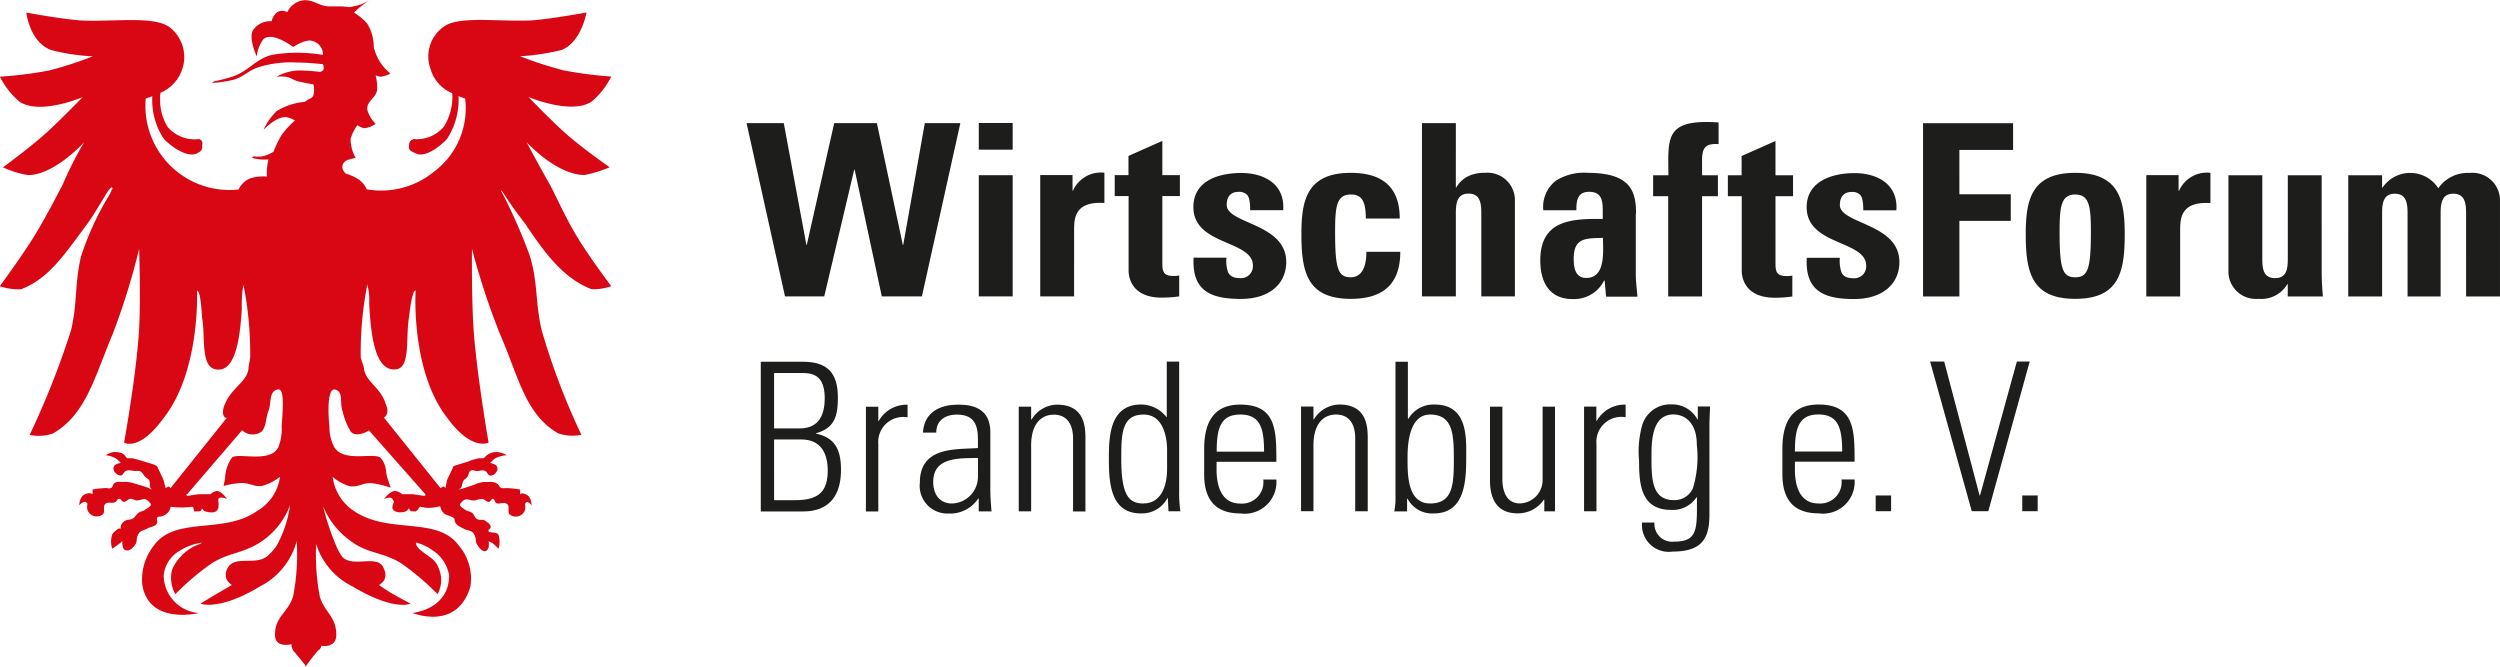 <svg id="Gruppe_365" data-name="Gruppe 365" xmlns="http://www.w3.org/2000/svg" width="132.82" height="35.428" viewBox="0 0 132.82 35.428">
  <path id="Pfad_7156" data-name="Pfad 7156" d="M1636.837,76.843h0l-.024-.011h.024Zm2.125,2.719v.024a.047.047,0,0,0-.005-.024Zm-20.073-18.774.071.047s-.13.255-.166.339a15.369,15.369,0,0,0-1.519,3.294c-.35,1.5-.178,2.4-.528,3.912a44.128,44.128,0,0,1-2.2,5.567,2.3,2.3,0,0,0,1.234-.077c1.762-1,2.232-3.045,3.163-5.247a37.144,37.144,0,0,0,1.419-4.558s.089,2.582,0,4.226c-.131,2.38-.8,6.066-.8,6.066s.8.5,2.113-1.324c1.947-2.493,1.763-6.743,1.763-6.743s.178-.161.267,1.419c.184,1-.089,2.576.7,2.749,1.146.249,1.33-1.918,1.413-3.242a6,6,0,0,1,.083-1.252,18.507,18.507,0,0,1,.362,3.828c0,.16-.095.492-.095.665-.083.658-.884.99-1.234,1.822-.268.582,0,.754,0,.754a.389.389,0,0,1,.082.011l-2.985,3.728-.095-.089-.172.089-.1-.421-.35-.742-.166-.089-.8-.244-.35-.089h-.267l-.083-.083c-.095-.166-.268-.249-.618-.249a1.114,1.114,0,0,0-.445.172,1.571,1.571,0,0,1,.534.161,1.675,1.675,0,0,1,.267.249s-.279.035-.356.172c-.118.208.119.493.356.493.137,0,.137-.184.268-.238.183-.083.314,0,.522,0a.922.922,0,0,1,.184,0c.184.036.208.208.35.332.071.065.137.077.184.161.082.142-.018.29.082.421a.711.711,0,0,0,.083.077l-.166-.077a3.909,3.909,0,0,0-.534-.172,2.836,2.836,0,0,0-.618-.161c-.1-.006-.16,0-.267,0-.172.006-.309-.036-.44.077-.083.083-.065.2-.178.249-.095.041-.161,0-.267,0a5.07,5.07,0,0,0-.7.077V77.1s-.178-.172-.534.083a.81.81,0,0,0-.172.5s.214-.237.35-.172a.311.311,0,0,1,.083.095.808.808,0,0,0,0,.326.527.527,0,0,0,.8.25c.183-.143-.024-.44.166-.582.172-.125.356.024.534-.1.077-.054.09-.16.178-.16.119,0,.137.166.255.16.154,0,.208-.148.362-.16.1-.006.154.053.255.077.237.059.439-.161.629,0a.48.48,0,0,1,.083.077.572.572,0,0,1,.083.095c.1.131-.136.225-.267.326s-.225.077-.35.161c-.154.106-.184.249-.351.332-.13.06-.225.024-.35.089a.446.446,0,0,0-.267.41v.077c0-.19-.345.082-.446.255a1.224,1.224,0,0,0,0,.754,4.482,4.482,0,0,0,.452-.326c.029-.03.083-.077.083-.077s-.018.451.184.487c.238.047.386-.131.522-.327.09-.142.036-.254.1-.415a.847.847,0,0,1,.083-.167c.119-.16.274-.148.446-.249.208-.118.475-.095.522-.326.018-.1-.047-.166,0-.249s.167-.036.268-.083a.665.665,0,0,0,.35-.249.544.544,0,0,0,.095-.249,4.05,4.05,0,0,0,1.133,0c.1,0,.1.166.1.249.35,0,.392.006.433-.172.047.083.09.148.178.172.333.089.653.1.7-.249a1.61,1.61,0,0,0,0-.255.28.28,0,0,1,0-.161c.077-.16.446,0,.446,0s-.268-.415-.528-.421a.706.706,0,0,0-.35.172h-.534c-.268,0-.534.083-.7.083-.095-.083,0-.083,0-.083l2.92-3.4a.814.814,0,0,0,1.045.066c.267-.332.189-.665.35-1.075.184-.463,0-1.08.534-1.163.35,0,.219,1.211.172,1.983a2.537,2.537,0,0,1-.172,1.08c-.427.9-2.214.255-2.481.582a1.957,1.957,0,0,0-.35,1.081c-.036.16-.083.409-.083.409a4.274,4.274,0,0,1,.968-.16c.421,0,.647.207,1.062.16a2.614,2.614,0,0,0,.967-.492A2.474,2.474,0,0,1,1626.61,78c-1.762,1.24-4.327.249-5.46,1.822a2.888,2.888,0,0,0-.618,2.089c.35,2.155,3,1.5,3,1.5a2.025,2.025,0,0,1-1.864-1.994,1.7,1.7,0,0,1,.885-1.335,2.863,2.863,0,0,1,1.151-.41,1.4,1.4,0,0,1-.35.16,2.584,2.584,0,0,0-1.234,1.253,1.767,1.767,0,0,0,.166,1.324,13.624,13.624,0,0,1,1.947-1.65c.962-.594,1.668-.5,2.648-1.163a4.02,4.02,0,0,0,1.5-1.918,6.2,6.2,0,0,1-.713,2.155,3.111,3.111,0,0,1-.433.5c-.653.635-1.846-.076-2.2.754a.628.628,0,0,0,0,.582.828.828,0,0,0,.255.249s-.427.255-.7.41c-.38.219-.967.582-.967.582s.967.41,3.163-.914a3.8,3.8,0,0,0,1.947-2.41,11.511,11.511,0,0,1-.184,2.908c-.232.861-.968,1.069-.968,2.071,0,.742.879.5.879.5a.643.643,0,0,0,.082.332c.3.345.57.689.654.79l.011.077a8.986,8.986,0,0,1,.665-.867.3.3,0,0,0,.166-.249s.8.161.8-.582c0-1-.671-1.223-.884-2.071a11.814,11.814,0,0,1-.184-2.749A3.74,3.74,0,0,0,1631.709,82c2.2,1.324,3.08.914,3.08.914s-.659-.345-1.062-.582c-.249-.148-.617-.41-.617-.41a.891.891,0,0,0,.267-.249.644.644,0,0,0,0-.582c-.267-.914-1.775.03-2.285-.754a3.074,3.074,0,0,1-.26-.5,13.676,13.676,0,0,1-.689-2.065l.011.006a4.216,4.216,0,0,0,1.466,1.816c.879.665,1.686.57,2.648,1.163a13.256,13.256,0,0,1,1.947,1.65,1.537,1.537,0,0,0,.083-1.324c-.184-.582-.618-.67-1.062-1.086a.517.517,0,0,1-.173-.332,2.435,2.435,0,0,1,.885.41,1.972,1.972,0,0,1,.884,1.335c0,1.822-1.948,1.995-1.948,1.995s2.381.99,3.081-1.413a2.712,2.712,0,0,0-.618-2.166c-1.14-1.573-3.7-.582-5.55-1.822a2.555,2.555,0,0,1-1.151-1.828,2.574,2.574,0,0,0,.884.493c.445.082.695-.178,1.151-.161a4.461,4.461,0,0,1,1.051.249s-.107-.3-.172-.5c-.137-.422,0-.582-.35-1.081-.362-.332-1.965.268-2.481-.582a2.221,2.221,0,0,1-.255-1.08c-.083-.777-.1-1.983.255-1.983.528.077.267.712.445,1.163a3.527,3.527,0,0,0,.433,1.075c.178.243.653.154.962-.065l3,3.394v.083c-.255,0-.522-.083-.7-.083h-.528a.878.878,0,0,0-.35-.172c-.285-.024-.618.422-.618.422s.35-.149.445,0a.77.77,0,0,1,.083.16,1.022,1.022,0,0,0-.083.255c-.024.273.356.345.647.268.166-.047.166-.1.232-.19.082.131,0,.172.35.172.172-.082.172-.249.267-.249.618.167,1.051-.083,1.051,0a.636.636,0,0,0,.189.345c.107.095.208.095.339.16a.581.581,0,0,1,.172.083c.083.065.047.161.095.249.107.184.25.219.44.326s.386.071.528.249a.634.634,0,0,1,.083.167c.065.154.012.273.1.415.124.2.32.469.522.327a.374.374,0,0,0,.107-.315.37.37,0,0,0-.011-.161v-.011a1.844,1.844,0,0,1,.172.077,1.756,1.756,0,0,1,.35.326,1.184,1.184,0,0,0,0-.754c-.125-.19-.605-.042-.522-.25.017-.041.059-.041.082-.082.107-.161-.106-.3-.267-.41-.142-.095-.291,0-.433-.089s-.131-.237-.267-.332-.238-.066-.362-.161-.345-.2-.255-.326c.03-.042.053-.054.083-.095a.54.54,0,0,1,.089-.077c.2-.137.374.041.618,0a1.433,1.433,0,0,1,.35-.077c.154,0,.208.142.362.16.118.012.148-.213.255-.16.065.035.059.095.095.16.131.208.415-.041.617.1s-.011.427.173.582a.523.523,0,0,0,.795-.25.921.921,0,0,0,0-.326s.036-.077.083-.095c.118-.041.266.172.266.172a.832.832,0,0,0-.166-.5c-.362-.249-.445-.083-.445-.083V76.85a5.1,5.1,0,0,0-.7-.077,1.354,1.354,0,0,1-.267,0c-.143-.024-.143-.178-.268-.249a.764.764,0,0,0-.433-.077h-.261a1.774,1.774,0,0,0-.534.161c-.208.065-.326.106-.528.172-.107.03-.268.077-.268.077a.906.906,0,0,0,.095-.077c.119-.131.066-.279.173-.421.054-.077.125-.083.178-.161.089-.113.059-.238.166-.332s.219,0,.362,0c.166,0,.285-.077.433,0,.125.06.125.225.267.238.238.024.475-.291.35-.493-.077-.125-.35-.172-.35-.172a1.652,1.652,0,0,1,.267-.249,1.451,1.451,0,0,1,.617-.161,1.152,1.152,0,0,0-.534-.172.832.832,0,0,0-.617.249l-.083.083h-.268l-.35.089-.183.077-.529.161-.267.089-.35.742-.083.421-.089-.089-.178.089-3-3.739h0s.35-.172.083-.754c-.249-.831-1.051-1.163-1.14-1.822,0-.172-.178-.5-.178-.665a18.916,18.916,0,0,1,.35-3.828,3.122,3.122,0,0,1,.1,1c.083,1.49.255,3.739,1.5,3.49.7-.172.433-1.745.617-2.749.172-1.578.35-1.419.35-1.419s-.268,4.244,1.668,6.743c1.329,1.828,2.208,1.324,2.208,1.324s-.641-3.686-.8-6.066c-.107-1.65-.083-4.226-.083-4.226a38.386,38.386,0,0,0,1.5,4.558c.956,2.172,1.318,4.244,3.081,5.247a2.3,2.3,0,0,0,1.234.077,36.192,36.192,0,0,1-2.113-5.567c-.35-1.5-.183-2.416-.617-3.912a29.164,29.164,0,0,0-1.5-3.413c-.083-.077,0-.077,0-.077a21.351,21.351,0,0,0,1.234,1.745c1.051,1.573,2.03,2.908,3.532,3.49a2.781,2.781,0,0,0,1.05-.16s-1.264-1.674-1.935-2.826c-.569-.979-.979-1.917-1.329-2.576-.618-1.08-1.234-2.249-1.234-2.249s1.584,1.745,3.086,1.745a7.267,7.267,0,0,0,1.329-.41s-1.507-1.05-2.38-1.834c-.789-.706-1.934-1.9-1.934-1.9s2.249.955,3.348.249a4.213,4.213,0,0,0,1.05-1.335,22.018,22.018,0,0,1-2.546-.332,20.418,20.418,0,0,1-2.3-.748,11.83,11.83,0,0,0,2.2-.332c1.062-.409,1.33-1.994,1.33-1.994s-1.769.332-2.914.422c-1.852.076-3.876-.25-4.665.332a1.927,1.927,0,0,0-.712,2.232,2,2,0,0,0,1.158,1.306,2.961,2.961,0,0,1-.446,1.775,1.872,1.872,0,0,1-1.6.659c-.255.089-.243.231-.255.421s.167.249.35.332c.439.249,1.175-.238,1.668-.754a3.8,3.8,0,0,0,.617-2.279c.119.047.232.089.35.125a4.2,4.2,0,0,1-1.668,3.9,4.434,4.434,0,0,1-3.555.926,1.324,1.324,0,0,0-.41-.511,2.588,2.588,0,0,0-.712-.326.723.723,0,0,1-.166-.249.385.385,0,0,1,.166-.421.532.532,0,0,1,.178-.077,2.508,2.508,0,0,1,.35-.083,2.1,2.1,0,0,1-.267-1,2.154,2.154,0,0,1,.361-.742,1.021,1.021,0,0,0,.351.161,1.148,1.148,0,0,0,.617-.238,1.627,1.627,0,0,1-.445-.748c-.042-.468.487-.617.528-1.086a2.757,2.757,0,0,0-.083-.741.811.811,0,0,0,.268.077,1.358,1.358,0,0,0,.516-.173,2.508,2.508,0,0,1-.884-1.412,2.326,2.326,0,0,0-.35-1.24,3.093,3.093,0,0,0-.7-.582s.16-.154.267-.249c.219-.178.558-.41.558-.41a2.279,2.279,0,0,1-.884.332c-.267.083-.267,0-.618,0h-.617c-.528,0-.8-.332-1.324-.332a1.106,1.106,0,0,0-.926.641.513.513,0,0,0-.57.024.994.994,0,0,0-.266.457,1.074,1.074,0,0,0-.968.457c-.291.391.184,1.412.184,1.412a1.817,1.817,0,0,1,.35-.914c.469-.44,1.584.41,1.584.41s.618-.41.968-.332a.756.756,0,0,1,.618.754,8.113,8.113,0,0,0-2.731,0c-.908.249-1.217.873-2.112,1.163-.368.119-.968.25-.968.25l-.089.076a6.431,6.431,0,0,0,1.151-.172c.552-.16.772-.486,1.318-.664a5.847,5.847,0,0,1,2.03-.25c.546,0,1.4.089,1.4.089s.082.232,0,.332a.375.375,0,0,1-.167.077,10.6,10.6,0,0,0-1.062-.077,2.567,2.567,0,0,0-1.234.332,3.281,3.281,0,0,1,.445,0c.291.029.422.178.706.249.309.077.8.16.8.16a1.127,1.127,0,0,1,0,.582c-.09.2-.268.173-.445.345a3.432,3.432,0,0,0-1.5.487,3.205,3.205,0,0,0-.7,1s.688-.747,1.229-.67a1.526,1.526,0,0,1,.439.172,5.306,5.306,0,0,0-.7.754,5.639,5.639,0,0,0-.44.908,1.952,1.952,0,0,1-.617.249,2.633,2.633,0,0,1-.451,0l-.083.077a4.2,4.2,0,0,0,.433.083,3.528,3.528,0,0,0,.451,0,2.99,2.99,0,0,0-.083.5c-.011.161,0,.41,0,.41a2.425,2.425,0,0,0-.884.095,1.175,1.175,0,0,0-.623.594,4.469,4.469,0,0,1-4.932-4.837c.112-.036.231-.077.35-.118a3.724,3.724,0,0,0,.617,2.273c.528.534,1.33,1,1.763.754.178-.083.273-.166.267-.332s.083-.332-.166-.421a1.882,1.882,0,0,1-1.68-.659,2.83,2.83,0,0,1-.368-1.8,2.059,2.059,0,0,0,1.163-1.276,2,2,0,0,0-.712-2.232c-.884-.582-2.9-.255-4.665-.332-1.152-.089-2.914-.422-2.914-.422s.178,1.585,1.33,1.994a10.874,10.874,0,0,0,2.2.332,20.439,20.439,0,0,1-2.3.748,20.845,20.845,0,0,1-2.635.332,4.282,4.282,0,0,0,1.05,1.335c1.1.718,3.348-.249,3.348-.249s-1.152,1.193-1.935,1.9c-.849.772-2.3,1.834-2.3,1.834a5.347,5.347,0,0,0,1.33.41c1.4,0,2.985-1.745,2.985-1.745a18.737,18.737,0,0,0-1.14,2.249c-.35.659-.826,1.6-1.413,2.576-.688,1.146-1.934,2.826-1.934,2.826a3.343,3.343,0,0,0,1.133.16c1.5-.582,2.309-1.852,3.532-3.49.32-.427.967-1.555,1.121-1.775" transform="translate(-1612.971 -50.841)" fill="#d90613"/>
  <path id="Pfad_7157" data-name="Pfad 7157" d="M1659.751,76.284V73.346h1.4c.564,0,1.289.024,1.289,1.341,0,.9-.321,1.6-1.33,1.6h-1.359Zm1.543,4.415c1.329,0,2.011-.783,2.011-2.213,0-1-.273-1.7-1.323-1.918v-.024c1-.279,1.157-.938,1.157-1.893,0-1.4-.641-1.905-1.882-1.905h-2.213V80.7h2.249Zm-1.543-3.822h1.43c1.211,0,1.419.955,1.419,1.662,0,1.169-.563,1.562-1.728,1.562h-1.121V76.878Zm5.537-1.739h-.659V80.7h.659V77.12a1.326,1.326,0,0,1,1.555-1.419v-.67a1.691,1.691,0,0,0-1.532.861h-.024v-.747h0Zm5.294,3.733a1.424,1.424,0,0,1-1.377,1.407c-.682,0-1-.517-1-1.146,0-1.354,1.43-1.247,2.38-1.276v1.01h0Zm.041,1.828h.682a12.15,12.15,0,0,1-.065-1.4V76.5c0-1.419-1.169-1.472-1.727-1.472-.968,0-1.792.416-1.852,1.483h.706c0-.659.487-.955,1.092-.955.879,0,1.122.493,1.122,1.312v.463c-1.122.089-3.086-.113-3.086,1.84a1.47,1.47,0,0,0,1.531,1.639,1.783,1.783,0,0,0,1.573-.8h.024V80.7Zm2.784-3.49c0-1.247.606-1.65,1.2-1.65.772,0,1.027.605,1.027,1.253V80.7h.658V76.777c0-.73-.142-1.751-1.518-1.751a1.61,1.61,0,0,0-1.342.79h-.024v-.683h-.659v5.561h.659V77.2h0Zm6,3.069c-.718,0-1.211-.273-1.211-2.345,0-1.3,0-2.38,1.187-2.38s1.247,1.543,1.247,1.87v.99c0,1.354-.593,1.858-1.223,1.858m1.289.421h.641a6.745,6.745,0,0,1-.065-1.1V72.74h-.659v2.95l-.024-.012a1.715,1.715,0,0,0-1.341-.659c-1.71,0-1.71,1.817-1.71,2.885,0,1.3.09,2.9,1.7,2.9a1.531,1.531,0,0,0,1.407-.807l.024-.012.035.707h0Zm5.739-2.641c0-1.65,0-3.027-1.917-3.027-1.247,0-1.918.736-1.918,2.345v1.365c0,1.685.956,2.071,1.918,2.071a1.685,1.685,0,0,0,1.917-1.8h-.695a1.138,1.138,0,0,1-1.222,1.276c-1.045,0-1.259-1.021-1.259-1.792v-.428h3.17Zm-3.17-.528c0-1.235.2-1.971,1.258-1.971s1.259.736,1.259,1.971h-2.517Zm5.14-.321c0-1.247.605-1.65,1.2-1.65.771,0,1.02.605,1.02,1.253v3.887h.665V76.77c0-.73-.142-1.751-1.519-1.751a1.618,1.618,0,0,0-1.341.79h-.024v-.683h-.659v5.562h.659V77.2h0Zm5,.629c0-.837.131-2.279,1.2-2.279,1.223,0,1.259,1.081,1.259,2.38s-.036,2.345-1.259,2.345-1.2-1.562-1.2-2.446m-.024,2.861v-.67h.024a1.474,1.474,0,0,0,1.4.783c1.62,0,1.716-1.674,1.716-2.9,0-.991.142-2.884-1.662-2.884a1.541,1.541,0,0,0-1.412.76l-.024-.024V72.746h-.659v7.4a3.512,3.512,0,0,1-.065.552h.682Zm7.2-5.561V79.05a1.242,1.242,0,0,1-1.211,1.223c-.955,0-.926-1.169-.926-1.318V75.133h-.659v3.929c0,.9.32,1.739,1.466,1.739a1.667,1.667,0,0,0,1.395-.724h.024v.617h.569V75.133Zm2.861,0h-.659v5.561h.659V77.115a1.323,1.323,0,0,1,1.549-1.419v-.671a1.7,1.7,0,0,0-1.531.861h-.024v-.747h0Zm4.084.416c.618,0,1.247.439,1.247,1.608a5.7,5.7,0,0,1-.208,2.315,1.071,1.071,0,0,1-1,.629c-1.2,0-1.2-1.157-1.2-2.315,0-.825.024-2.237,1.169-2.237m1.288.273-.024-.024a1.515,1.515,0,0,0-1.365-.783,1.553,1.553,0,0,0-1.561,1.1,5.258,5.258,0,0,0-.167,1.893c0,1.288.113,2.612,1.71,2.612a1.506,1.506,0,0,0,1.341-.67h.024c0,1.662.077,2.356-1.212,2.356a.942.942,0,0,1-1.044-1.015h-.659a1.423,1.423,0,0,0,1.62,1.543c1.584,0,1.958-.725,1.958-1.947V76.213c0-.284.012-.563.036-1.092h-.653v.707h0Zm8.333,2.226c0-1.65,0-3.027-1.917-3.027-1.247,0-1.918.736-1.918,2.345v1.365c0,1.685.956,2.071,1.918,2.071a1.683,1.683,0,0,0,1.917-1.8h-.695a1.138,1.138,0,0,1-1.222,1.276c-1.045,0-1.253-1.021-1.253-1.792v-.427h3.17Zm-3.17-.528c0-1.234.2-1.97,1.253-1.97s1.258.736,1.258,1.97Zm4.292,3.17h.818v-.837h-.818v.837Zm5.544-.837h-.024l-1.882-7.116h-.748l2.214,7.953h.878l2.2-7.953h-.682l-1.958,7.116Zm2.243.837h.819v-.837h-.819v.837Z" transform="translate(-1618.625 -53.528)" fill="#1d1d1b"/>
  <path id="Pfad_7158" data-name="Pfad 7158" d="M1660.221,67.494h2.09l1.591-6.73h.024l1.442,6.73h2.131l2.042-9.205h-1.887l-1.146,6.464h-.024l-1.377-6.464h-2.267l-1.455,6.464h-.024l-1.2-6.464h-1.977l2.042,9.205h-.006Zm12.1-6.439h-1.8v6.439h1.8V61.055Zm-1.8-1.354h1.8V58.283h-1.8V59.7Zm3.264,1.354v6.439h1.8V63.987c0-.635.024-1.555,1.609-1.455V60.924a1.62,1.62,0,0,0-1.668.955h-.024v-.831H1673.8Zm3.965,1.11h.73v3.964c0,.4.2,1.431,1.756,1.431a6.624,6.624,0,0,0,.933-.066v-1.11a1.338,1.338,0,0,1-.321.024c-.588,0-.575-.32-.575-.8V62.164h.932v-1.11h-.932V59.233l-1.8.8v1.021h-.73v1.11h.006Zm4.184,3.264c-.1,1.8.944,2.2,2.511,2.2s2.41-.843,2.41-1.964c0-2.066-3.163-2.012-3.163-3.033,0-.433.214-.689.611-.689a.586.586,0,0,1,.457.142c.125.113.178.38.178.831h1.756c.1-1.389-1.009-1.977-2.231-1.977s-2.541.422-2.541,1.811c0,2.054,3.163,1.745,3.163,3.11a.632.632,0,0,1-.665.665c-.356,0-.546-.1-.653-.309a1.861,1.861,0,0,1-.089-.777h-1.762Zm10.951-2.077c0-1.685-.944-2.421-2.6-2.421-2.369,0-2.624,1.507-2.624,3.264,0,2.012.309,3.43,2.624,3.43,1.685,0,2.629-.754,2.629-2.5h-1.8c0,.843-.268,1.353-.831,1.353-.665,0-.832-.421-.832-2.385,0-1.341.066-2.012.832-2.012.563,0,.8.32.8,1.276h1.8Zm6.119,4.142V62.33a1.458,1.458,0,0,0-1.6-1.4,1.962,1.962,0,0,0-.879.178,1.482,1.482,0,0,0-.635.6h-.024V58.289h-1.8v9.205h1.8V63.055c0-.576.1-1.021.677-1.021s.676.445.676,1.021v4.439h1.786Zm4.678-3.11c0,.7.166,2.131-.89,2.131-.588,0-.665-.564-.665-1.021,0-1.145.665-1.074,1.556-1.11m1.756-1.3c0-1.175-.29-2.154-2.576-2.154a2.792,2.792,0,0,0-1.686.421,1.757,1.757,0,0,0-.664,1.567h1.756c0-.511.054-.979.677-.979s.724.4.724.943v.5c-1.668-.024-3.318.065-3.318,2.2,0,1.122.457,2.054,1.71,2.054a1.781,1.781,0,0,0,1.679-.979h.03l.077.854h1.668c-.035-.4-.089-.8-.089-1.2V63.1h0Zm4.386-4.831c-.214-.011-.421-.024-.641-.024-2.19,0-2.041.98-2.024,2.831h-.813v1.111h.8V67.5h1.8V62.171h.842V61.06h-.842v-.777c0-.653.154-.932.878-.878V58.259h0Zm.5,3.918h.73v3.964c0,.4.2,1.431,1.757,1.431a6.588,6.588,0,0,0,.932-.066V66.39a1.33,1.33,0,0,1-.32.024c-.588,0-.576-.32-.576-.8V62.171h.932V61.06h-.932V59.238l-1.8.8v1.02h-.73v1.111h.005Zm4.185,3.264c-.1,1.8.944,2.2,2.511,2.2s2.41-.843,2.41-1.964c0-2.066-3.163-2.012-3.163-3.034,0-.433.219-.689.61-.689a.584.584,0,0,1,.457.143c.125.112.178.38.178.831h1.757c.1-1.389-1.009-1.977-2.232-1.977-1.157,0-2.534.421-2.534,1.811,0,2.054,3.163,1.745,3.163,3.11a.629.629,0,0,1-.664.665c-.362,0-.547-.1-.647-.309a1.862,1.862,0,0,1-.089-.778h-1.757Zm8.108,2.065V63.482h2.73V62.07h-2.73V59.713h2.854V58.295h-4.784V67.5h1.929Zm6.155-1.021c-.665,0-.831-.421-.831-2.385,0-1.341.065-2.012.831-2.012s.831.676.831,2.012c0,1.964-.167,2.385-.831,2.385m0,1.146c2.32,0,2.629-1.412,2.629-3.43,0-1.757-.255-3.264-2.629-3.264s-2.629,1.507-2.629,3.264c0,2.012.308,3.43,2.629,3.43m3.775-6.565V67.5h1.8V63.993c0-.635.024-1.555,1.608-1.455V60.93a1.616,1.616,0,0,0-1.668.955h-.024v-.831h-1.71Zm7.52,6.44h1.863c-.035-.421-.065-.854-.065-1.276V61.06h-1.8v4.464c0,.575-.1,1-.677,1s-.677-.422-.677-1V61.06h-1.8v5.164a1.461,1.461,0,0,0,1.609,1.4,1.6,1.6,0,0,0,1.519-.777h.024V67.5Zm5.009-6.44h-1.8V67.5h1.8V63.06c0-.575.1-1.02.676-1.02s.676.445.676,1.02V67.5h1.757V63.06c0-.575.1-1.02.676-1.02s.677.445.677,1.02V67.5h1.8V62.336a1.462,1.462,0,0,0-1.609-1.4,1.9,1.9,0,0,0-1.668.813,1.775,1.775,0,0,0-2.962-.035h-.024V61.06Z" transform="translate(-1618.52 -51.748)" fill="#1d1d1b"/>
</svg>
